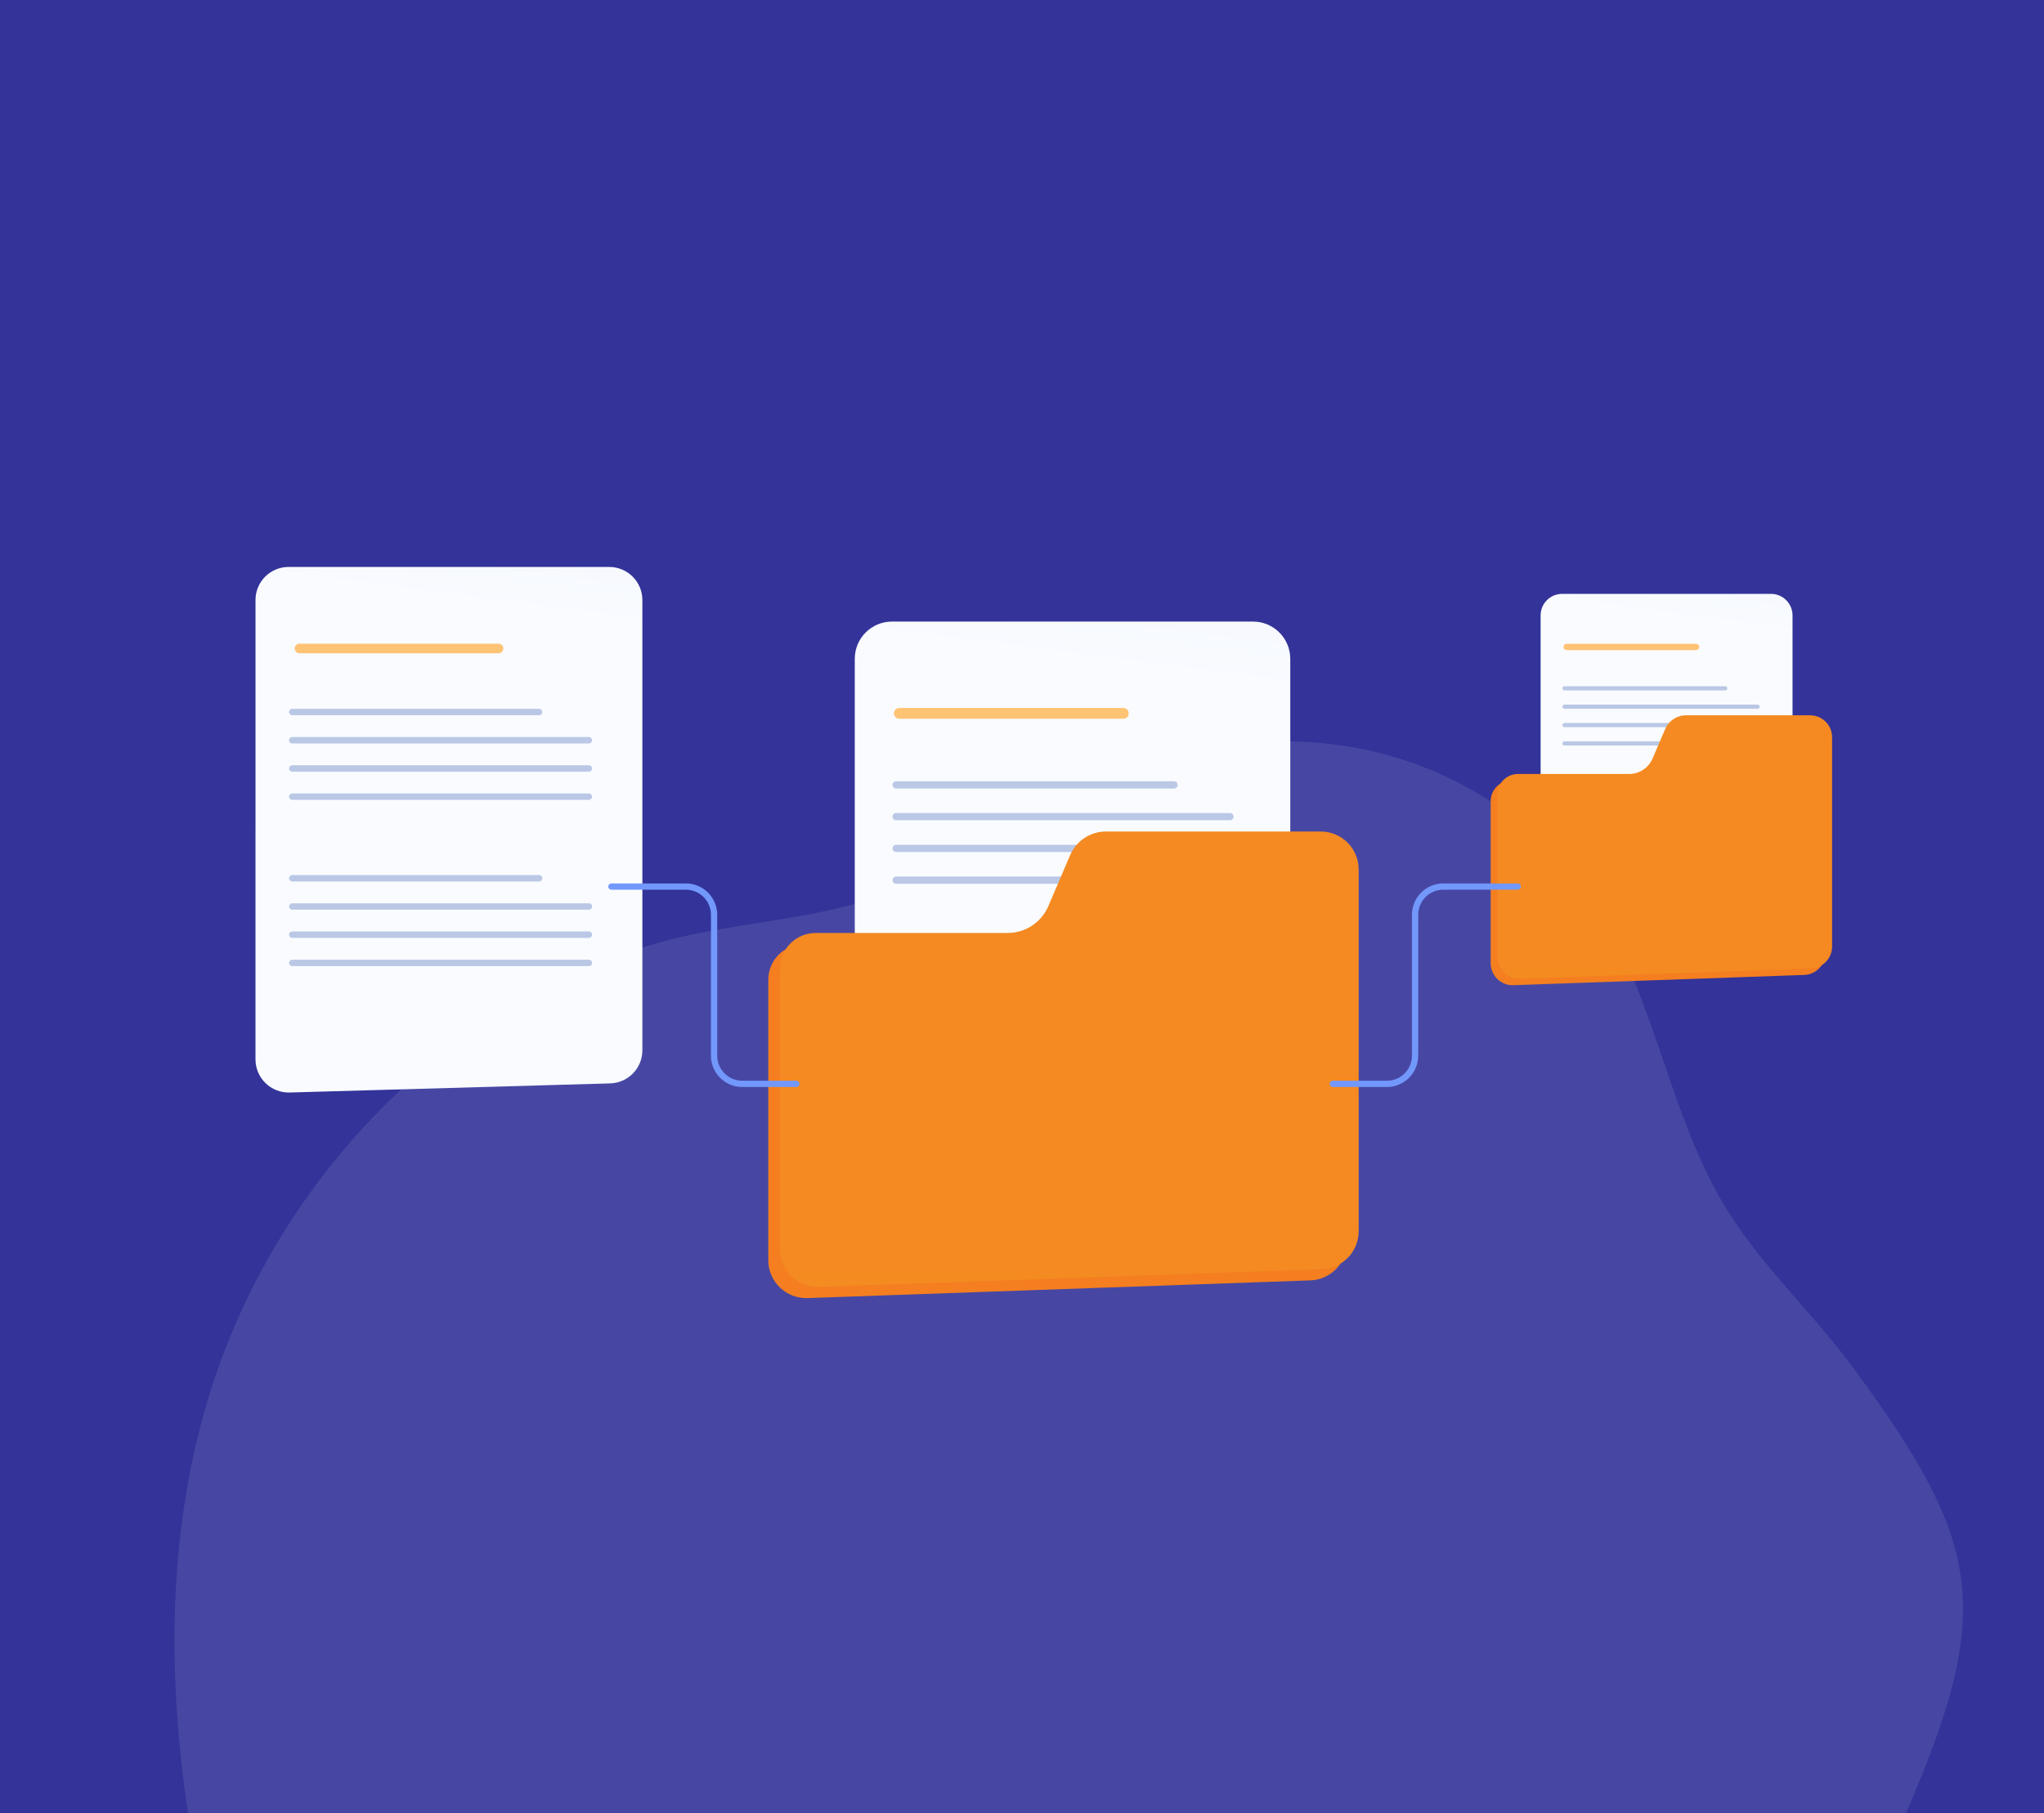 <?xml version="1.0" encoding="UTF-8" standalone="no"?>
<svg xmlns="http://www.w3.org/2000/svg" xmlns:xlink="http://www.w3.org/1999/xlink" xmlns:serif="http://www.serif.com/" width="100%" height="100%" viewBox="0 0 328 291" version="1.1" xml:space="preserve" style="fill-rule:evenodd;clip-rule:evenodd;stroke-linejoin:round;stroke-miterlimit:2;">
  <rect x="0" y="0" width="328" height="291" style="fill:#339;fill-rule:nonzero;"></rect>
  <path d="M30.163,291l275.69,0c14.173,-32.681 12.341,-43.326 -8.765,-71.832c-2.623,-3.543 -5.509,-6.856 -8.394,-10.165c-4.254,-4.882 -8.503,-9.757 -11.895,-15.359c-4.355,-7.194 -7.128,-15.307 -9.901,-23.418c-2.834,-8.29 -5.667,-16.578 -10.186,-23.88c-9.059,-14.638 -24.461,-23.996 -40.545,-26.558c-16.084,-2.562 -32.713,1.294 -47.294,9.091c-3.161,1.69 -6.244,3.564 -9.325,5.437c-5.57,3.386 -11.134,6.769 -17.147,9.058c-6.693,2.548 -13.725,3.658 -20.764,4.77c-3.797,0.6 -7.597,1.2 -11.347,2.026c-35.744,7.876 -66.535,38.08 -77.333,75.861c-6.022,21.069 -6.048,43.105 -2.795,64.969Z" style="fill:#fff;fill-opacity:0.1;fill-rule:nonzero;"></path>
  <g>
    <path d="M41,96.319l-0.001,73.719c0,2.989 2.473,5.402 5.461,5.319l51.451,-1.463c2.885,-0.083 5.172,-2.434 5.172,-5.319l0,-72.257c0,-2.947 -2.39,-5.318 -5.315,-5.318l-51.452,-0c-2.947,-0 -5.317,2.371 -5.317,5.318Z" style="fill:url(#_Linear1);"></path>
    <path d="M86.507,113.771l-39.607,0c-0.284,0 -0.515,0.231 -0.515,0.516c0,0.284 0.231,0.515 0.515,0.515l39.607,0c0.285,0 0.516,-0.231 0.516,-0.515c0,-0.285 -0.231,-0.516 -0.516,-0.516Z" style="fill:#bac8e6;fill-rule:nonzero;"></path>
    <path d="M94.494,118.3l-47.594,0c-0.284,0 -0.515,0.231 -0.515,0.516c0,0.284 0.231,0.515 0.515,0.515l47.594,0c0.285,0 0.516,-0.231 0.516,-0.515c-0,-0.285 -0.231,-0.516 -0.516,-0.516Z" style="fill:#bac8e6;fill-rule:nonzero;"></path>
    <path d="M79.993,103.313l-31.924,0c-0.427,0 -0.773,0.346 -0.773,0.773c-0,0.427 0.346,0.773 0.773,0.773l31.924,0c0.427,0 0.774,-0.346 0.774,-0.773c-0,-0.427 -0.347,-0.773 -0.774,-0.773Z" style="fill:#ffc374;fill-rule:nonzero;"></path>
    <path d="M94.494,122.829l-47.594,-0c-0.284,-0 -0.515,0.231 -0.515,0.516c0,0.284 0.231,0.515 0.515,0.515l47.594,-0c0.285,-0 0.516,-0.231 0.516,-0.515c-0,-0.285 -0.231,-0.516 -0.516,-0.516Z" style="fill:#bac8e6;fill-rule:nonzero;"></path>
    <path d="M94.494,127.358l-47.594,0c-0.284,0 -0.515,0.23 -0.515,0.515c0,0.285 0.231,0.515 0.515,0.515l47.594,0c0.285,0 0.516,-0.23 0.516,-0.515c-0,-0.285 -0.231,-0.515 -0.516,-0.515Z" style="fill:#bac8e6;fill-rule:nonzero;"></path>
    <path d="M86.507,140.452l-39.607,0c-0.284,0 -0.515,0.231 -0.515,0.515c0,0.285 0.231,0.517 0.515,0.517l39.607,0c0.285,0 0.516,-0.232 0.516,-0.517c0,-0.284 -0.231,-0.515 -0.516,-0.515Z" style="fill:#bac8e6;fill-rule:nonzero;"></path>
    <path d="M94.494,144.982l-47.594,0c-0.284,0 -0.515,0.23 -0.515,0.515c0,0.285 0.231,0.515 0.515,0.515l47.594,0c0.285,0 0.516,-0.23 0.516,-0.515c-0,-0.285 -0.231,-0.515 -0.516,-0.515Z" style="fill:#bac8e6;fill-rule:nonzero;"></path>
    <path d="M94.494,149.511l-47.594,0c-0.284,0 -0.515,0.23 -0.515,0.515c0,0.284 0.231,0.515 0.515,0.515l47.594,0c0.285,0 0.516,-0.231 0.516,-0.515c-0,-0.285 -0.231,-0.515 -0.516,-0.515Z" style="fill:#bac8e6;fill-rule:nonzero;"></path>
    <path d="M94.494,154.039l-47.594,-0c-0.284,-0 -0.515,0.232 -0.515,0.516c0,0.284 0.231,0.516 0.515,0.516l47.594,0c0.285,0 0.516,-0.232 0.516,-0.516c-0,-0.284 -0.231,-0.516 -0.516,-0.516Z" style="fill:#bac8e6;fill-rule:nonzero;"></path>
    <path d="M166.351,147.242l3.488,-8.168c0.987,-2.31 3.257,-3.81 5.769,-3.81l34.45,0c3.363,0 6.089,2.728 6.089,6.092l0,58.067c0,3.282 -2.597,5.972 -5.875,6.089l-80.684,2.842c-3.446,0.122 -6.303,-2.639 -6.303,-6.087l0,-44.988c0,-3.164 2.563,-5.73 5.726,-5.73l30.816,-0c2.841,-0 5.407,-1.694 6.524,-4.307Z" style="fill:#f47e20;fill-rule:nonzero;"></path>
    <path d="M137.165,105.754l0,82.986c0,3.364 2.782,6.08 6.146,5.987l57.919,-1.648c3.246,-0.092 5.821,-2.738 5.821,-5.987l0,-81.338c0,-3.318 -2.69,-5.987 -5.984,-5.987l-57.919,0c-3.317,0 -5.983,2.669 -5.983,5.987Z" style="fill:url(#_Linear2);"></path>
    <path d="M188.388,125.4l-44.586,0c-0.319,0 -0.579,0.26 -0.579,0.58c0,0.321 0.26,0.58 0.579,0.58l44.586,0c0.32,0 0.58,-0.259 0.58,-0.58c-0,-0.32 -0.26,-0.58 -0.58,-0.58Z" style="fill:#bac8e6;fill-rule:nonzero;"></path>
    <path d="M197.378,130.498l-53.576,0c-0.319,0 -0.579,0.259 -0.579,0.58c0,0.32 0.26,0.58 0.579,0.58l53.576,-0c0.32,-0 0.58,-0.26 0.58,-0.58c-0,-0.321 -0.26,-0.58 -0.58,-0.58Z" style="fill:#bac8e6;fill-rule:nonzero;"></path>
    <path d="M180.254,113.628l-35.936,0c-0.481,0 -0.87,0.389 -0.87,0.87c0,0.481 0.389,0.87 0.87,0.87l35.936,-0c0.482,-0 0.87,-0.389 0.87,-0.87c0,-0.481 -0.388,-0.87 -0.87,-0.87Z" style="fill:#ffc374;fill-rule:nonzero;"></path>
    <path d="M197.378,135.596l-53.576,0c-0.319,0 -0.579,0.259 -0.579,0.58c0,0.321 0.26,0.58 0.579,0.58l53.576,-0c0.32,-0 0.58,-0.259 0.58,-0.58c-0,-0.321 -0.26,-0.58 -0.58,-0.58Z" style="fill:#bac8e6;fill-rule:nonzero;"></path>
    <path d="M197.378,140.694l-53.576,-0c-0.319,-0 -0.579,0.26 -0.579,0.581c0,0.32 0.26,0.58 0.579,0.58l53.576,-0c0.32,-0 0.58,-0.26 0.58,-0.58c-0,-0.321 -0.26,-0.581 -0.58,-0.581Z" style="fill:#bac8e6;fill-rule:nonzero;"></path>
    <path d="M188.385,155.145l-44.586,0c-0.48,0 -0.869,0.389 -0.869,0.869c0,0.482 0.389,0.871 0.869,0.871l44.586,-0c0.481,-0 0.87,-0.389 0.87,-0.871c0,-0.48 -0.389,-0.869 -0.87,-0.869Z" style="fill:#d0d1d2;fill-rule:nonzero;"></path>
    <path d="M197.375,160.243l-53.576,0c-0.48,0 -0.869,0.39 -0.869,0.87c0,0.481 0.389,0.871 0.869,0.871l53.576,0c0.481,0 0.87,-0.39 0.87,-0.871c0,-0.48 -0.389,-0.87 -0.87,-0.87Z" style="fill:#d0d1d2;fill-rule:nonzero;"></path>
    <path d="M197.375,165.341l-53.576,0c-0.48,0 -0.869,0.389 -0.869,0.871c0,0.48 0.389,0.869 0.869,0.869l53.576,-0c0.481,-0 0.87,-0.389 0.87,-0.869c0,-0.482 -0.389,-0.871 -0.87,-0.871Z" style="fill:#d0d1d2;fill-rule:nonzero;"></path>
    <path d="M197.375,170.439l-53.576,0c-0.48,0 -0.869,0.39 -0.869,0.87c0,0.481 0.389,0.871 0.869,0.871l53.576,0c0.481,0 0.87,-0.39 0.87,-0.871c0,-0.48 -0.389,-0.87 -0.87,-0.87Z" style="fill:#d0d1d2;fill-rule:nonzero;"></path>
    <path d="M168.229,145.44l3.489,-8.166c0.987,-2.312 3.257,-3.81 5.768,-3.81l34.45,0c3.363,0 6.089,2.726 6.089,6.091l-0,58.068c-0,3.28 -2.597,5.972 -5.874,6.087l-80.685,2.843c-3.445,0.122 -6.303,-2.639 -6.303,-6.088l-0,-44.986c-0,-3.164 2.564,-5.73 5.727,-5.73l30.815,0c2.842,0 5.408,-1.695 6.524,-4.309Z" style="fill:url(#_Linear3);"></path>
    <path d="M264.118,122.781l2.018,-4.724c0.571,-1.337 1.884,-2.204 3.337,-2.204l19.927,-0c1.945,-0 3.523,1.578 3.523,3.524l0,33.589c0,1.897 -1.503,3.455 -3.398,3.521l-46.673,1.645c-1.992,0.07 -3.645,-1.527 -3.645,-3.522l0,-26.022c0,-1.83 1.483,-3.315 3.312,-3.315l17.826,-0c1.643,-0 3.127,-0.98 3.773,-2.492Z" style="fill:#f47e20;fill-rule:nonzero;"></path>
    <path d="M247.221,98.784l0,48.003c0,1.946 1.61,3.516 3.555,3.463l33.504,-0.953c1.877,-0.055 3.367,-1.585 3.367,-3.464l-0,-47.049c-0,-1.921 -1.557,-3.464 -3.462,-3.464l-33.503,0c-1.918,0 -3.461,1.543 -3.461,3.464Z" style="fill:url(#_Linear4);"></path>
    <path d="M276.847,110.148l-25.791,0c-0.185,0 -0.335,0.149 -0.335,0.334c0,0.186 0.15,0.336 0.335,0.336l25.791,0c0.185,0 0.336,-0.15 0.336,-0.336c0,-0.185 -0.151,-0.334 -0.336,-0.334Z" style="fill:#bac8e6;fill-rule:nonzero;"></path>
    <path d="M282.047,113.096l-30.991,0c-0.185,0 -0.335,0.15 -0.335,0.336c-0,0.185 0.15,0.335 0.335,0.335l30.991,0c0.185,0 0.336,-0.15 0.336,-0.335c-0,-0.186 -0.151,-0.336 -0.336,-0.336Z" style="fill:#bac8e6;fill-rule:nonzero;"></path>
    <path d="M272.176,103.337l-20.788,0c-0.278,0 -0.503,0.225 -0.503,0.504c0,0.278 0.225,0.503 0.503,0.503l20.788,-0c0.278,-0 0.503,-0.225 0.503,-0.503c0,-0.279 -0.225,-0.504 -0.503,-0.504Z" style="fill:#ffc374;fill-rule:nonzero;"></path>
    <path d="M282.047,116.046l-30.991,0c-0.185,0 -0.335,0.15 -0.335,0.335c-0,0.185 0.15,0.336 0.335,0.336l30.991,0c0.185,0 0.336,-0.151 0.336,-0.336c-0,-0.185 -0.151,-0.335 -0.336,-0.335Z" style="fill:#bac8e6;fill-rule:nonzero;"></path>
    <path d="M282.047,118.994l-30.991,0c-0.185,0 -0.335,0.15 -0.335,0.336c-0,0.185 0.15,0.335 0.335,0.335l30.991,0c0.185,0 0.336,-0.15 0.336,-0.335c-0,-0.186 -0.151,-0.336 -0.336,-0.336Z" style="fill:#bac8e6;fill-rule:nonzero;"></path>
    <path d="M276.855,127.353l-25.791,-0c-0.278,-0 -0.503,0.225 -0.503,0.503c-0,0.278 0.225,0.503 0.503,0.503l25.791,0c0.278,0 0.503,-0.225 0.503,-0.503c0,-0.278 -0.225,-0.503 -0.503,-0.503Z" style="fill:#d0d1d2;fill-rule:nonzero;"></path>
    <path d="M282.055,130.303l-30.991,0c-0.278,0 -0.503,0.225 -0.503,0.503c-0,0.278 0.225,0.503 0.503,0.503l30.991,0c0.279,0 0.503,-0.225 0.503,-0.503c0,-0.278 -0.224,-0.503 -0.503,-0.503Z" style="fill:#d0d1d2;fill-rule:nonzero;"></path>
    <path d="M282.055,133.251l-30.991,0c-0.278,0 -0.503,0.226 -0.503,0.504c-0,0.277 0.225,0.503 0.503,0.503l30.991,0c0.279,0 0.503,-0.226 0.503,-0.503c0,-0.278 -0.224,-0.504 -0.503,-0.504Z" style="fill:#d0d1d2;fill-rule:nonzero;"></path>
    <path d="M282.055,136.2l-30.991,0c-0.278,0 -0.503,0.226 -0.503,0.503c-0,0.278 0.225,0.504 0.503,0.504l30.991,0c0.279,0 0.503,-0.226 0.503,-0.504c0,-0.277 -0.224,-0.503 -0.503,-0.503Z" style="fill:#d0d1d2;fill-rule:nonzero;"></path>
    <path d="M265.193,121.739l2.018,-4.723c0.571,-1.337 1.883,-2.204 3.337,-2.204l19.928,-0c1.945,-0 3.521,1.577 3.521,3.523l0,33.589c0,1.897 -1.502,3.455 -3.398,3.522l-46.672,1.644c-1.992,0.071 -3.646,-1.527 -3.646,-3.522l0,-26.022c0,-1.83 1.483,-3.315 3.313,-3.315l17.826,-0c1.643,-0 3.127,-0.98 3.773,-2.492Z" style="fill:url(#_Linear5);"></path>
    <path d="M127.79,173.466l-8.677,0c-1.112,0 -2.115,-0.449 -2.844,-1.178c-0.729,-0.731 -1.179,-1.734 -1.179,-2.847l0,-22.611c0,-1.388 -0.563,-2.649 -1.473,-3.558c-0.909,-0.91 -2.17,-1.474 -3.557,-1.474l-11.95,-0c-0.278,-0 -0.503,0.226 -0.503,0.504c0,0.277 0.225,0.503 0.503,0.503l11.95,0c1.114,0 2.116,0.45 2.845,1.179c0.729,0.729 1.178,1.733 1.178,2.846l0,22.611c0,1.388 0.564,2.649 1.474,3.558c0.908,0.91 2.169,1.474 3.556,1.474l8.677,0c0.278,0 0.503,-0.225 0.503,-0.503c0,-0.278 -0.225,-0.504 -0.503,-0.504Z" style="fill:#7298fb;fill-rule:nonzero;"></path>
    <path d="M213.875,173.466l8.676,0c1.112,0 2.116,-0.449 2.845,-1.178c0.729,-0.731 1.178,-1.734 1.178,-2.847l0,-22.611c0,-1.388 0.564,-2.649 1.473,-3.558c0.909,-0.91 2.17,-1.474 3.557,-1.474l11.95,-0c0.278,-0 0.503,0.226 0.503,0.504c0,0.277 -0.225,0.503 -0.503,0.503l-11.95,0c-1.113,0 -2.116,0.45 -2.844,1.179c-0.729,0.729 -1.179,1.733 -1.179,2.846l0,22.611c0,1.388 -0.564,2.649 -1.474,3.558c-0.908,0.91 -2.169,1.474 -3.556,1.474l-8.676,0c-0.278,0 -0.503,-0.225 -0.503,-0.503c0,-0.278 0.225,-0.504 0.503,-0.504Z" style="fill:#7298fb;fill-rule:nonzero;"></path>
  </g>
  <defs>
    <linearGradient id="_Linear1" x1="0" y1="0" x2="1" y2="0" gradientUnits="userSpaceOnUse" gradientTransform="matrix(9.127,-69.111,69.111,9.127,67.283,97.113)">
      <stop offset="0" style="stop-color:#f9fbff;stop-opacity:1"></stop>
      <stop offset="1" style="stop-color:#e6edf6;stop-opacity:1"></stop>
    </linearGradient>
    <linearGradient id="_Linear2" x1="0" y1="0" x2="1" y2="0" gradientUnits="userSpaceOnUse" gradientTransform="matrix(10.274,-77.796,77.796,10.274,166.752,106.648)">
      <stop offset="0" style="stop-color:#f9fbff;stop-opacity:1"></stop>
      <stop offset="1" style="stop-color:#e6edf6;stop-opacity:1"></stop>
    </linearGradient>
    <linearGradient id="_Linear3" x1="0" y1="0" x2="1" y2="0" gradientUnits="userSpaceOnUse" gradientTransform="matrix(2.9405e-15,48.022,-48.022,2.9405e-15,171.594,203.781)">
      <stop offset="0" style="stop-color:#f48a21;stop-opacity:1"></stop>
      <stop offset="1" style="stop-color:#f4b318;stop-opacity:1"></stop>
    </linearGradient>
    <linearGradient id="_Linear4" x1="0" y1="0" x2="1" y2="0" gradientUnits="userSpaceOnUse" gradientTransform="matrix(5.943,-45.002,45.002,5.943,264.335,99.301)">
      <stop offset="0" style="stop-color:#f9fbff;stop-opacity:1"></stop>
      <stop offset="1" style="stop-color:#e6edf6;stop-opacity:1"></stop>
    </linearGradient>
    <linearGradient id="_Linear5" x1="0" y1="0" x2="1" y2="0" gradientUnits="userSpaceOnUse" gradientTransform="matrix(1.70097e-15,27.779,-27.779,1.70097e-15,267.139,155.486)">
      <stop offset="0" style="stop-color:#f48a21;stop-opacity:1"></stop>
      <stop offset="1" style="stop-color:#f4b318;stop-opacity:1"></stop>
    </linearGradient>
  </defs>
</svg>
